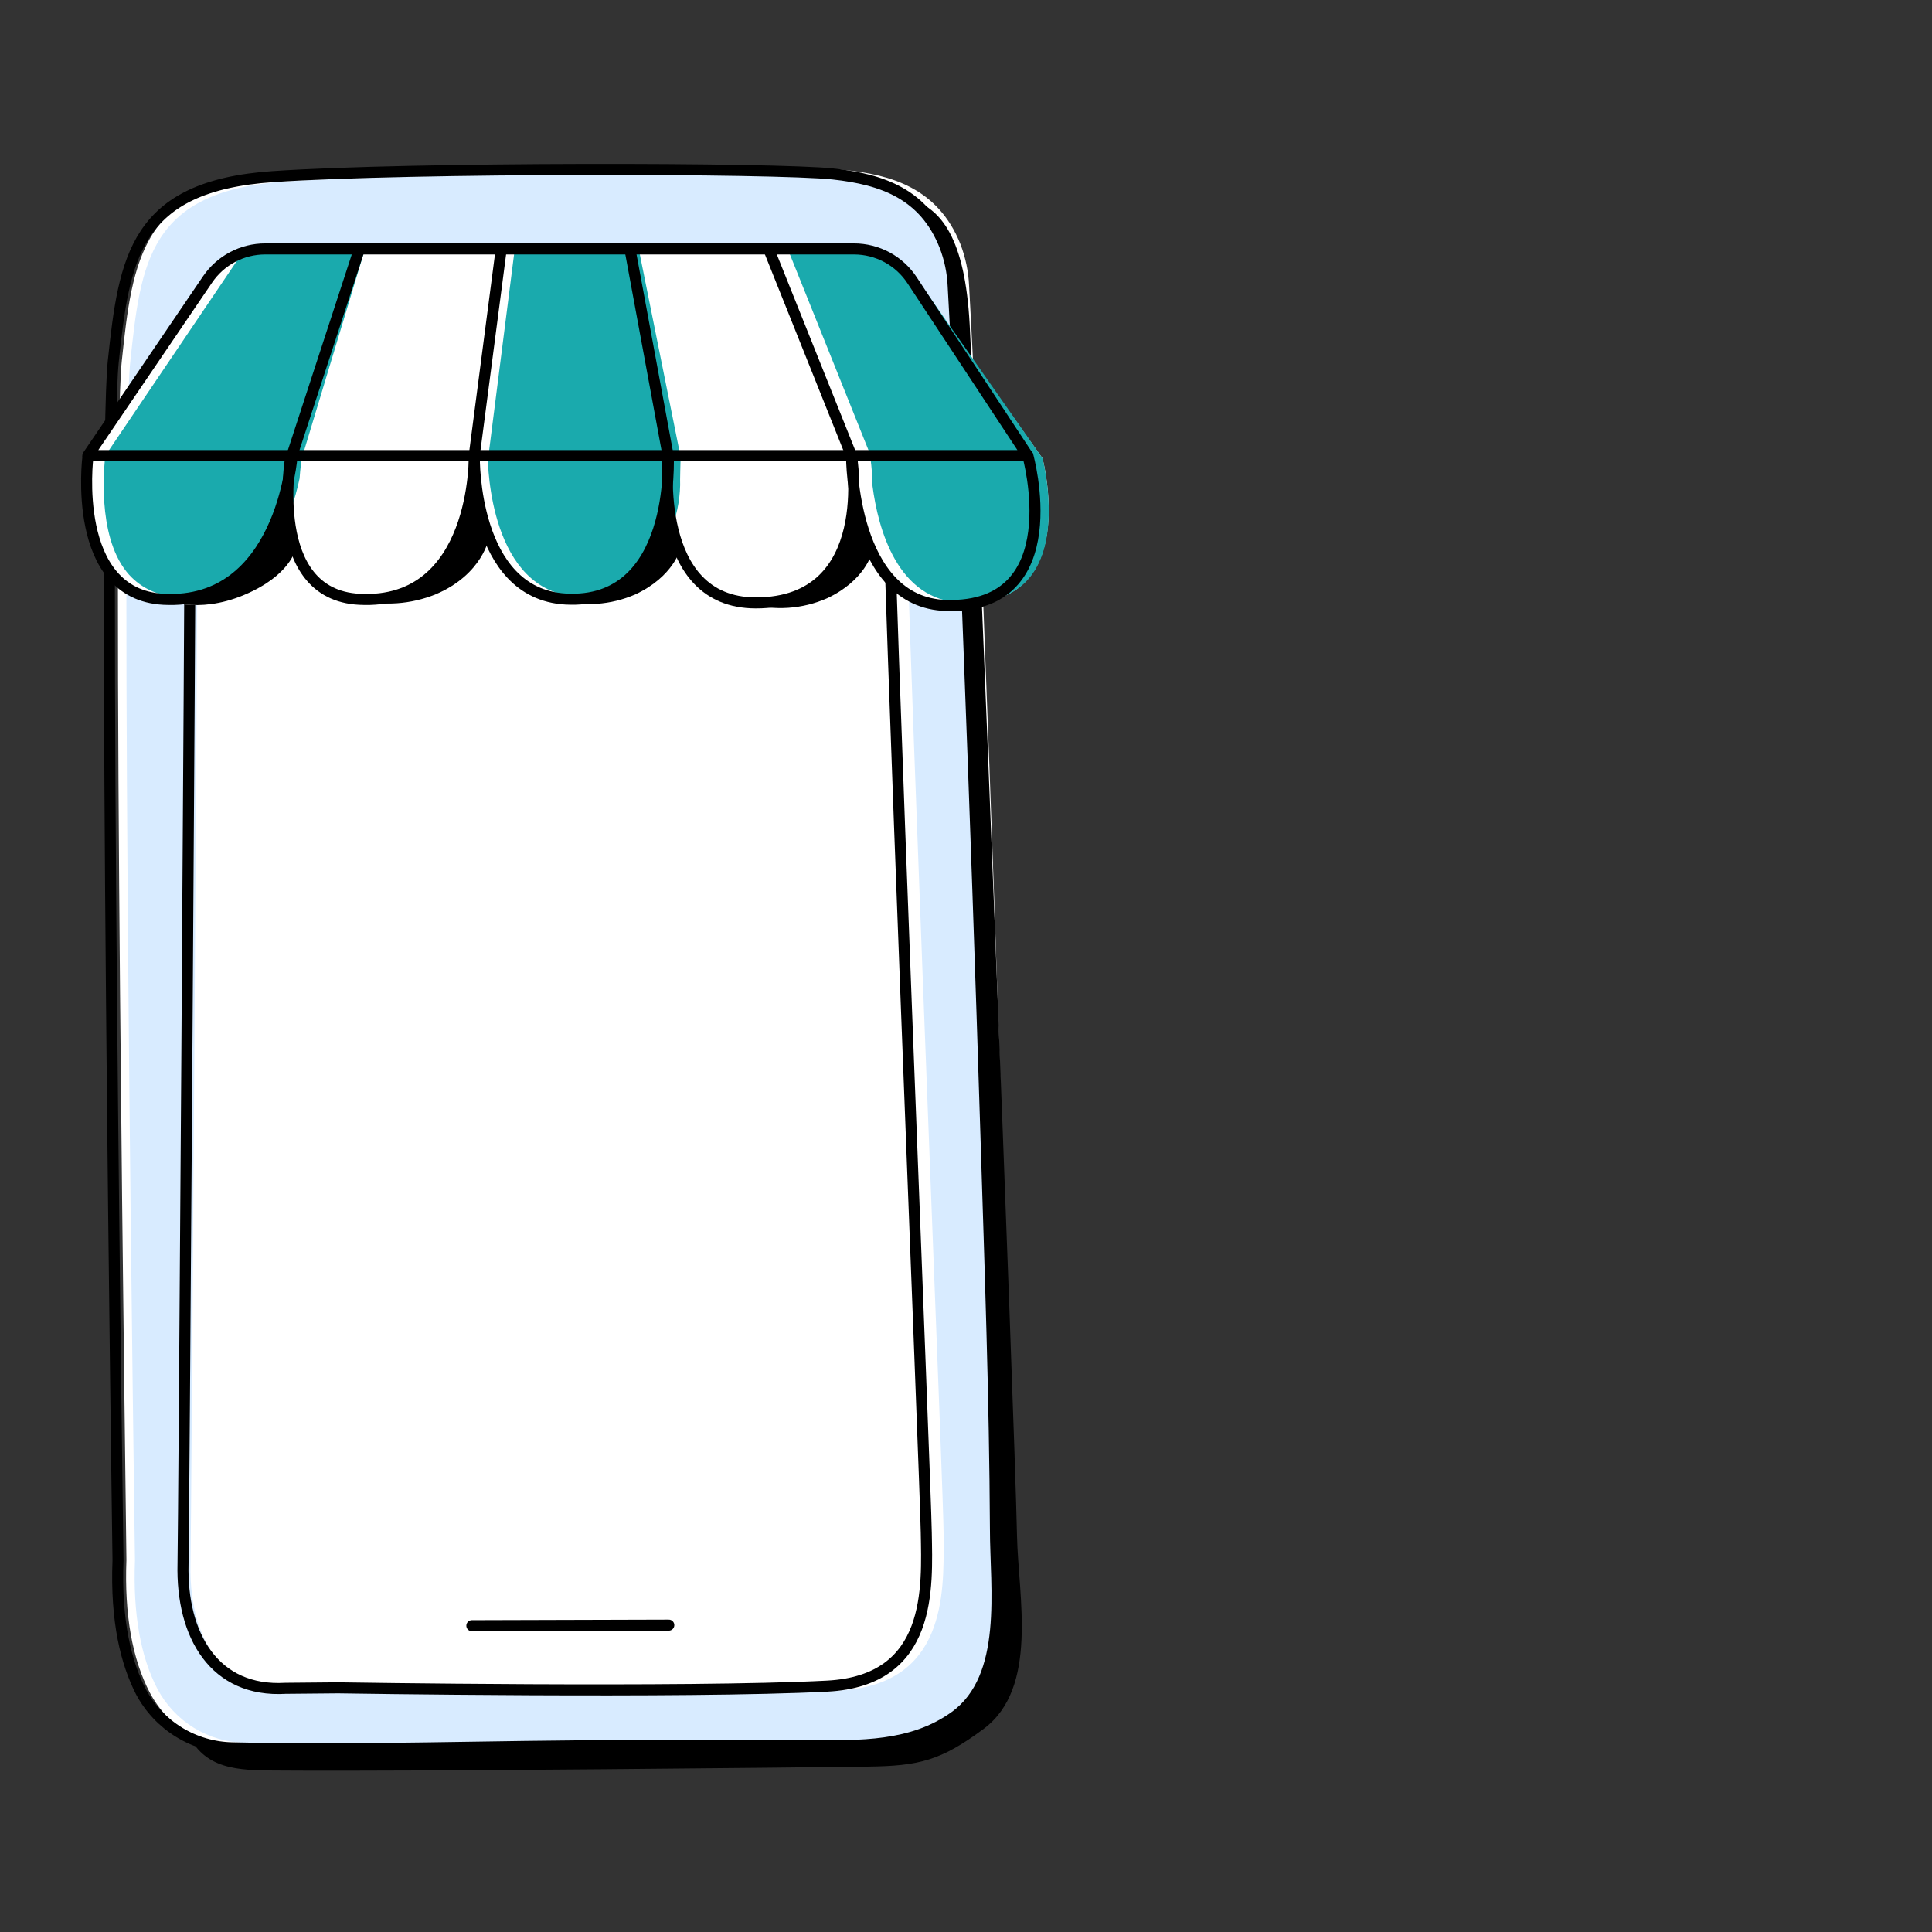 <svg width="140" height="140" viewBox="0 0 140 140" fill="none" xmlns="http://www.w3.org/2000/svg">
<rect x="0" y="0" width="140" height="140" fill="#333333" stroke="none"/>
<path d="M73.355 112.88C73.355 112.145 73.3 111.438 73.3 110.778C73.251 102.703 72.991 94.496 72.737 86.558L72.606 82.28C72.249 70.695 71.83 58.678 71.356 46.571L71.267 44.188C70.972 36.484 70.663 28.518 70.223 20.689C70.176 19.665 69.965 18.654 69.598 17.695C67.957 13.575 64.475 12.669 61.282 12.325C57.203 11.886 30.724 11.838 20.629 12.518C10.198 13.204 9.594 18.931 8.825 26.163C8.035 33.565 9.168 111.959 9.161 113.058C9.01 116.993 9.58 120.227 10.864 122.672C11.531 123.922 12.518 124.972 13.725 125.715C14.932 126.457 16.315 126.864 17.731 126.895C19.942 126.943 22.168 126.964 24.392 126.964C28.21 126.964 32.029 126.902 35.764 126.847C39.129 126.799 42.631 126.744 46.024 126.737C50.474 126.737 55.013 126.737 59.517 126.737H60.026C63.548 126.737 67.195 126.772 70.244 124.567C73.705 122.082 73.512 116.979 73.355 112.88Z" fill="white"/>
<path d="M67.662 111.033C67.662 109.577 67.257 99.448 66.762 86.627C65.959 65.91 64.86 37.535 64.86 32.783C64.86 25.559 63.487 24 57.059 24C51.03 24 43.325 24.062 36.561 24.124C31.067 24.172 26.295 24.213 23.253 24.213C20.21 24.213 18.027 24.858 16.729 26.191C14.827 28.127 14.902 31.327 14.978 34.706C14.978 35.392 14.978 36.079 14.978 36.704C14.978 43.022 14.518 111.033 14.463 113.306C14.38 116.355 15.197 118.868 16.756 120.372C17.391 120.965 18.146 121.414 18.969 121.69C19.792 121.966 20.665 122.062 21.529 121.972L25.354 121.931C25.615 121.931 50.693 122.329 60.774 121.807C67.792 121.444 67.703 115.483 67.641 111.548L67.662 111.033Z" fill="white"/>
<path d="M72.745 112.901C72.745 112.159 72.689 111.445 72.689 110.786C72.641 102.731 72.38 94.545 72.126 86.62L71.996 82.301C71.639 70.709 71.22 58.706 70.753 46.592L70.657 44.093C70.362 36.429 70.053 28.505 69.613 20.745C69.572 19.785 69.374 18.839 69.029 17.943C67.519 14.139 64.38 13.301 61.221 12.957C59.319 12.752 52.569 12.635 44.878 12.635C36.081 12.635 26.055 12.793 20.672 13.15C10.755 13.836 10.206 19.035 9.437 26.245C8.654 33.634 9.767 112.283 9.78 113.079C9.629 116.911 10.179 120.049 11.415 122.398C12.029 123.554 12.941 124.524 14.057 125.209C15.173 125.893 16.451 126.267 17.76 126.291C23.748 126.436 29.86 126.339 35.772 126.25C39.137 126.202 42.639 126.147 46.032 126.133C50.532 126.133 55.032 126.133 59.532 126.133H60.04C63.474 126.133 67.01 126.133 69.895 124.073C73.081 121.78 72.895 116.856 72.745 112.901ZM60.844 122.514C56.799 122.721 50.365 122.789 44.081 122.789C34.639 122.789 25.54 122.645 25.382 122.638L21.578 122.672C20.623 122.771 19.659 122.663 18.75 122.355C17.84 122.047 17.009 121.546 16.311 120.887C14.608 119.246 13.722 116.554 13.805 113.333C13.859 111.06 14.319 43.069 14.319 36.752C14.319 36.065 14.319 35.433 14.319 34.767C14.237 31.238 14.168 27.9 16.263 25.758C17.698 24.288 19.999 23.574 23.281 23.574C26.316 23.574 31.075 23.533 36.583 23.485C43.367 23.423 51.058 23.361 57.088 23.361C63.907 23.361 65.575 25.215 65.575 32.831C65.575 37.569 66.674 65.937 67.471 86.648C67.972 99.475 68.363 109.611 68.377 111.074V111.582C68.398 115.483 68.521 122.096 60.844 122.494V122.514Z" fill="#D8EBFF"/>
<path d="M73.698 111.355C73.492 101.741 70.752 32.212 70.265 23.498C69.928 17.277 68.205 15.079 65.918 14.42C67.071 15.278 67.951 16.451 68.452 17.799C68.812 18.729 69.019 19.713 69.063 20.71C69.55 29.335 69.867 37.967 70.196 46.592C70.654 58.495 71.068 70.398 71.439 82.301C71.734 91.791 72.078 101.295 72.126 110.799C72.126 115.063 73.128 121.525 69.187 124.375C66.069 126.628 62.272 126.504 58.625 126.49C54.12 126.49 49.62 126.49 45.124 126.49C35.703 126.49 26.254 126.868 16.839 126.648C15.784 126.631 14.744 126.397 13.783 125.962C15.157 128.406 17.739 128.283 20.547 128.303C30.086 128.372 58.316 128.077 62.883 128.015C66.584 127.967 68.17 127.596 71.295 125.268C75.264 122.294 73.794 115.675 73.698 111.355Z" fill="black"/>
<path d="M8.552 113.059C8.552 113.059 7.412 33.683 8.208 26.191C9.005 18.699 9.754 13.487 19.759 12.8C29.764 12.113 56.237 12.162 60.371 12.608C63.99 12.999 66.984 14.091 68.46 17.806C68.821 18.737 69.027 19.721 69.071 20.718C69.559 29.343 69.875 37.975 70.204 46.6C70.662 58.503 71.076 70.406 71.447 82.308C71.743 91.799 72.086 101.303 72.134 110.807C72.134 115.071 73.136 121.533 69.195 124.383C66.077 126.635 62.28 126.512 58.633 126.498C54.129 126.498 49.628 126.498 45.133 126.498C35.711 126.498 26.262 126.876 16.847 126.656C15.478 126.63 14.14 126.24 12.973 125.524C11.805 124.808 10.85 123.793 10.207 122.584C9.163 120.537 8.373 117.53 8.552 113.059Z" stroke="black" stroke-width="0.8" stroke-linecap="round" stroke-linejoin="round"/>
<path d="M13.778 36.703C13.778 30.467 12.453 23.868 22.369 23.868C29.235 23.868 45.352 23.648 56.175 23.648C62.692 23.648 64.312 25.187 64.312 32.782C64.312 40.377 67.059 107.131 67.121 111.066C67.183 115.001 67.609 121.786 59.938 122.184C49.727 122.713 24.504 122.307 24.504 122.307L20.686 122.342C15.556 122.644 13.132 118.537 13.263 113.325C13.318 111.066 13.778 42.945 13.778 36.703Z" stroke="black" stroke-width="0.8" stroke-linecap="round" stroke-linejoin="round"/>
<path d="M34.193 117.803L48.463 117.762" stroke="black" stroke-width="0.8" stroke-linecap="round" stroke-linejoin="round"/>
<path d="M75.546 33.216L66.138 19.983L66.049 19.88C65.245 18.802 63.81 17.744 62.471 17.744H19.511C18.596 17.743 17.694 17.965 16.884 18.391C16.074 18.817 15.38 19.434 14.862 20.189L6.127 32.852C6.09 32.914 6.076 32.986 6.086 33.058C6.086 33.058 6.086 33.058 6.086 33.092C6.086 33.325 5.399 38.819 7.912 41.834C8.396 42.411 8.997 42.878 9.676 43.203C10.354 43.529 11.095 43.706 11.847 43.722H12.362C12.534 43.722 12.692 43.722 12.85 43.722C14.476 44.001 16.148 43.793 17.657 43.125C20.081 42.102 20.953 40.845 21.255 40.206C21.477 40.803 21.787 41.364 22.175 41.868C22.639 42.443 23.223 42.909 23.886 43.233C24.549 43.557 25.276 43.731 26.014 43.743H26.536C26.824 43.743 27.106 43.743 27.387 43.695C28.81 43.822 30.243 43.603 31.562 43.056C32.41 42.738 33.181 42.245 33.825 41.61C34.47 40.975 34.974 40.211 35.305 39.368C36.266 41.552 37.956 43.489 40.943 43.688H41.465H41.616C43.124 43.888 44.657 43.665 46.045 43.042C47.342 42.499 48.415 41.531 49.087 40.295C49.375 40.953 49.761 41.562 50.234 42.102C50.805 42.727 51.506 43.22 52.288 43.546C53.07 43.872 53.913 44.024 54.759 43.99C54.931 43.99 55.089 43.99 55.247 43.99C56.832 44.246 58.457 44.034 59.923 43.379C61.3 42.812 62.414 41.752 63.048 40.405C64.092 42.465 65.795 44.12 68.542 44.196H68.837C70.106 44.237 71.362 43.931 72.47 43.31C73.365 43.003 74.147 42.434 74.715 41.676C76.789 38.895 75.766 34.088 75.546 33.216Z" fill="white"/>
<path d="M49.32 33.111L46.326 18.244H37.275L35.394 33.029H35.346C35.346 33.798 35.538 42.849 41.794 43.22C42.669 43.265 43.544 43.137 44.369 42.843C45.194 42.548 45.953 42.093 46.601 41.503C48.273 39.806 49.234 37.533 49.286 35.151C49.265 34.986 49.32 33.111 49.32 33.111Z" fill="#1AAAAD"/>
<path d="M75.545 33.214L66.618 20.455C66.097 19.711 65.4 19.107 64.588 18.699C63.777 18.29 62.877 18.089 61.969 18.113L57.162 18.237L63.171 33.214H63.075C63.168 33.878 63.219 34.548 63.226 35.219C63.624 38.254 65.004 43.549 69.749 43.672C72.036 43.741 73.725 43.054 74.769 41.647C76.788 38.893 75.765 34.086 75.545 33.214Z" fill="#1AAAAD"/>
<path d="M26.392 18.238H17.616L7.632 33.016C7.563 33.614 6.993 38.709 9.163 41.421C9.605 41.975 10.165 42.424 10.801 42.737C11.438 43.049 12.135 43.216 12.844 43.227C19.065 43.543 21.084 37.651 21.709 34.671C21.757 33.984 21.833 33.442 21.867 33.215L26.392 18.238Z" fill="#1AAAAD"/>
<path d="M11.854 43.427C11.854 43.427 14.264 44.547 17.67 43.118C21.076 41.69 21.419 39.774 21.419 39.774C21.419 39.774 20.54 37.027 20.863 35.365C20.462 37.173 19.667 38.871 18.535 40.337C16.963 42.328 15.596 43.578 11.854 43.427Z" fill="black"/>
<path d="M25.891 43.454C27.779 43.933 29.771 43.796 31.577 43.062C35.01 41.6 35.443 38.942 35.443 38.942C35.443 38.942 34.152 36.374 34.474 34.705C34.324 36.703 33.631 38.621 32.469 40.254C30.897 42.286 29.626 43.605 25.891 43.454Z" fill="black"/>
<path d="M40.373 43.454C42.256 43.988 44.267 43.85 46.059 43.062C48.806 41.771 49.293 39.794 49.293 39.794C49.293 39.794 48.099 36.36 48.421 34.719C48.421 34.719 48.346 38.235 46.952 40.267C45.558 42.3 44.116 43.605 40.373 43.454Z" fill="black"/>
<path d="M54.252 43.742C56.135 44.277 58.146 44.138 59.938 43.351C62.685 42.06 63.172 40.082 63.172 40.082C62.575 38.469 62.138 36.802 61.867 35.103C61.867 35.103 62.225 38.537 60.824 40.556C59.423 42.575 57.988 43.893 54.252 43.742Z" fill="black"/>
<path d="M15.04 20.25L6.367 33.016H74.468L66.097 20.312C65.639 19.614 65.014 19.04 64.279 18.643C63.544 18.247 62.722 18.039 61.887 18.039H19.215C18.392 18.038 17.581 18.24 16.853 18.625C16.125 19.011 15.503 19.569 15.04 20.25V20.25Z" stroke="black" stroke-width="0.8" stroke-linecap="round" stroke-linejoin="round"/>
<path d="M26.042 18.039L21.152 33.016" stroke="black" stroke-width="0.8" stroke-linecap="round" stroke-linejoin="round"/>
<path d="M36.322 18.039L34.365 33.016" stroke="black" stroke-width="0.8" stroke-linecap="round" stroke-linejoin="round"/>
<path d="M45.647 18.039L48.414 33.016" stroke="black" stroke-width="0.8" stroke-linecap="round" stroke-linejoin="round"/>
<path d="M55.701 18.039L61.696 33.016" stroke="black" stroke-width="0.8" stroke-linecap="round" stroke-linejoin="round"/>
<path d="M6.368 33.126C6.368 33.126 5.111 43.076 11.861 43.426C20.384 43.872 21.166 33.016 21.166 33.016" stroke="black" stroke-width="0.8" stroke-linecap="round" stroke-linejoin="round"/>
<path d="M21.069 33.126C21.069 33.126 19.298 43.09 26.048 43.426C34.57 43.873 34.371 33.002 34.371 33.002" stroke="black" stroke-width="0.8" stroke-linecap="round" stroke-linejoin="round"/>
<path d="M34.371 33.153C34.371 33.153 34.227 43.007 40.971 43.406C49.026 43.879 48.421 33.016 48.421 33.016" stroke="black" stroke-width="0.8" stroke-linecap="round" stroke-linejoin="round"/>
<path d="M48.414 33.181C48.414 33.181 47.254 43.687 54.773 43.687C63.597 43.687 61.695 33.016 61.695 33.016" stroke="black" stroke-width="0.8" stroke-linecap="round" stroke-linejoin="round"/>
<path d="M61.709 33.133C61.709 33.133 61.709 43.687 68.576 43.873C77.586 44.113 74.482 33.016 74.482 33.016" stroke="black" stroke-width="0.8" stroke-linecap="round" stroke-linejoin="round"/>
</svg>
